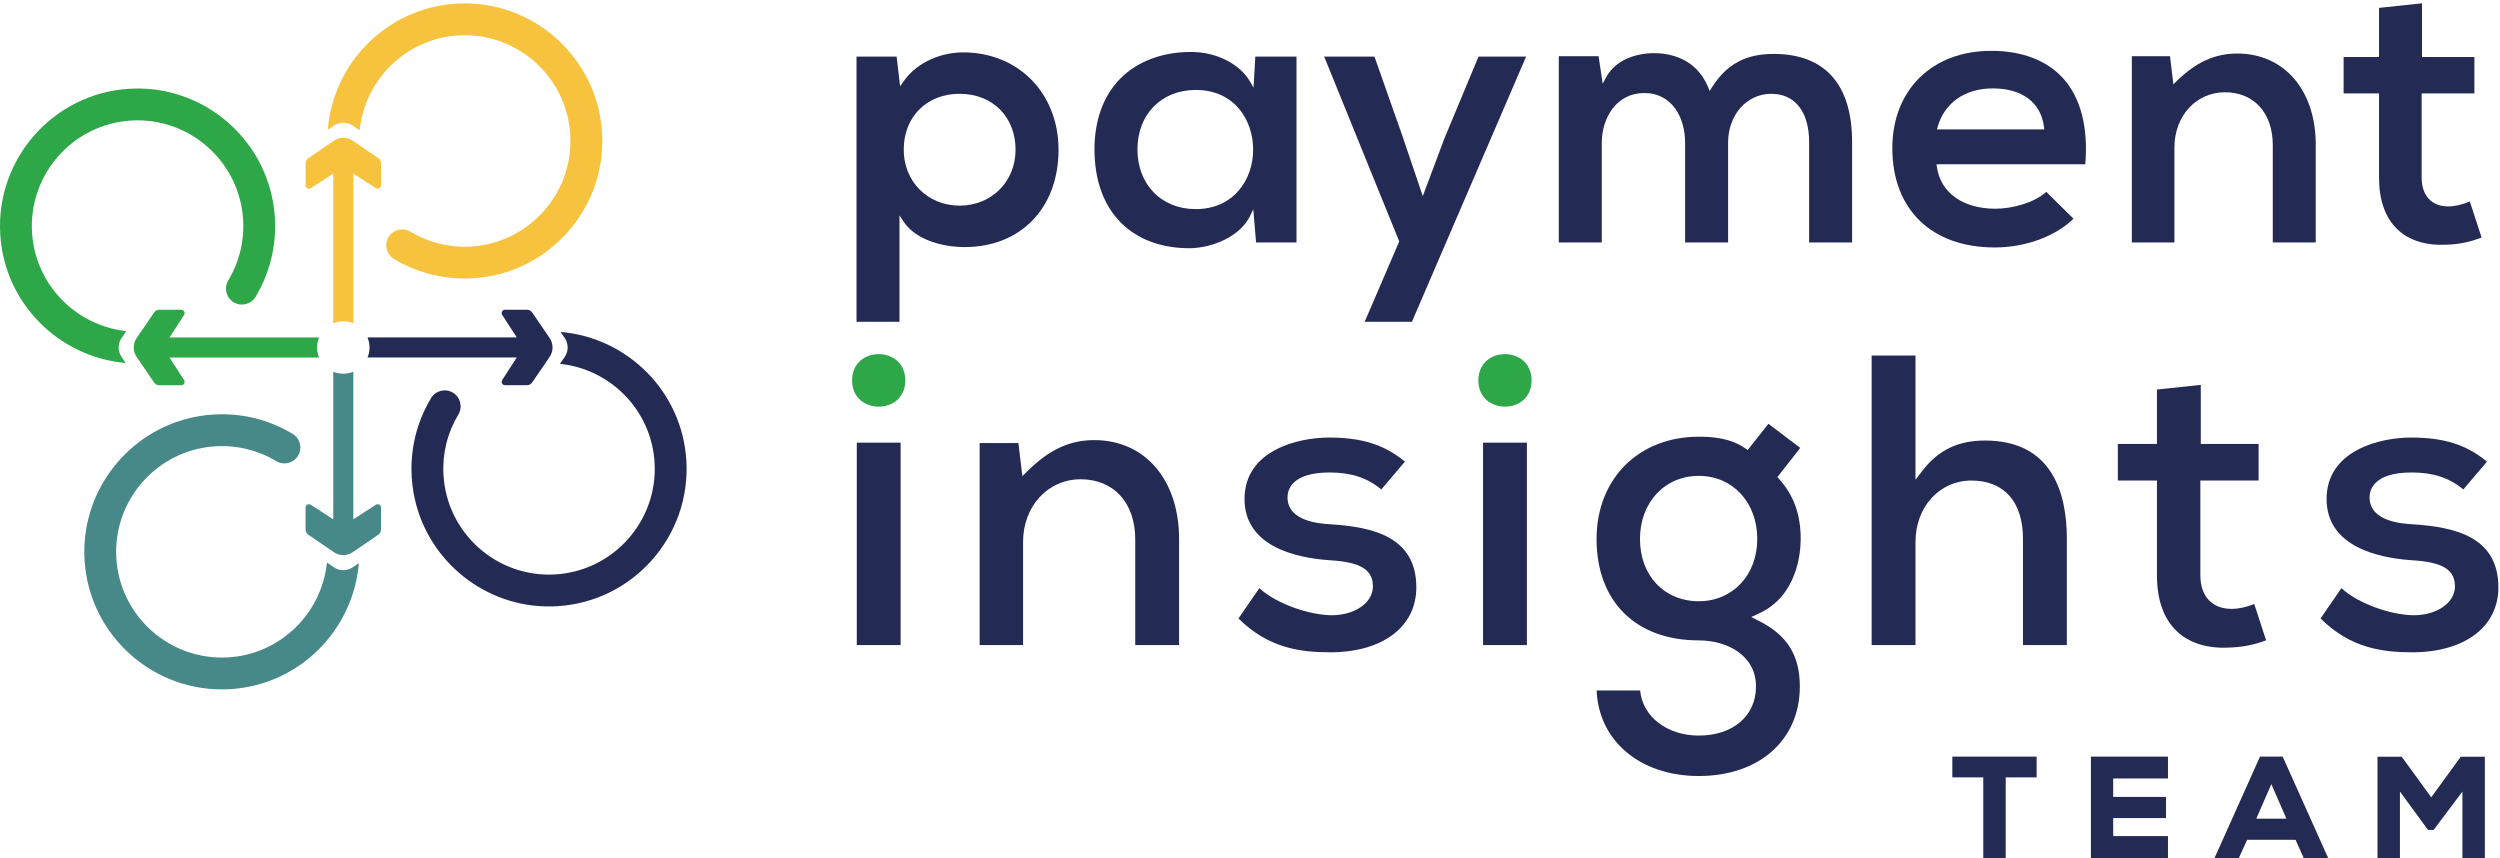 <?xml version="1.0" encoding="UTF-8"?>
<svg width="233px" height="80px" viewBox="0 0 233 80" version="1.1" xmlns="http://www.w3.org/2000/svg" xmlns:xlink="http://www.w3.org/1999/xlink">
    <!-- Generator: Sketch 62 (91390) - https://sketch.com -->
    <title>logo-pit-main</title>
    <desc>Created with Sketch.</desc>
    <g id="Page-1" stroke="none" stroke-width="1" fill="none" fill-rule="evenodd">
        <g id="logo-pit-main" fill-rule="nonzero">
            <path d="M89.439,19.166 C86.467,19.166 84.227,16.926 84.227,13.954 C84.227,10.885 86.369,8.742 89.439,8.742 C92.507,8.742 94.65,10.885 94.65,13.954 C94.65,16.926 92.41,19.166 89.439,19.166 Z M89.761,4.881 C87.98,4.881 85.576,5.604 84.173,7.637 L83.891,8.044 L83.565,5.276 L79.827,5.276 L79.827,29.99 L83.832,29.99 L83.832,20.07 L84.176,20.6 C85.336,22.39 87.896,23.027 89.905,23.027 C95.139,23.027 98.655,19.381 98.655,13.954 C98.655,8.697 94.914,4.881 89.761,4.881 L89.761,4.881 Z" id="Fill-1" fill="#232A54"></path>
            <path d="M111.438,8.384 C115.117,8.384 116.793,11.261 116.793,13.936 C116.793,15.386 116.318,16.74 115.456,17.747 C114.48,18.887 113.091,19.489 111.438,19.489 C108.242,19.489 106.01,17.198 106.01,13.918 C106.01,10.659 108.242,8.384 111.438,8.384 Z M110.849,23.134 C110.877,23.134 110.905,23.134 110.934,23.134 C112.998,23.097 115.577,22.049 116.509,20.118 L116.807,19.501 L117.065,22.597 L120.834,22.597 L120.834,5.276 L116.997,5.276 L116.828,8.169 L116.516,7.622 C115.566,5.961 113.367,4.845 111.042,4.845 C111.015,4.845 110.987,4.845 110.96,4.845 C108.347,4.845 106.043,5.706 104.465,7.273 C102.856,8.871 102.005,11.169 102.005,13.918 C102.005,16.79 102.864,19.161 104.487,20.772 C106.043,22.319 108.241,23.134 110.849,23.134 L110.849,23.134 Z" id="Fill-2" fill="#232A54"></path>
            <polyline id="Fill-3" fill="#232A54" points="127.189 29.99 131.592 29.99 142.233 5.276 137.797 5.276 134.615 12.913 132.603 18.279 130.747 12.793 128.101 5.276 123.414 5.276 130.409 22.499 127.189 29.99"></polyline>
            <path d="M159.537,8.167 L159.343,8.475 L159.205,8.139 C158.065,5.367 155.541,4.953 154.139,4.953 C153.369,4.953 150.767,5.121 149.639,7.293 L149.373,7.803 L148.989,5.24 L145.28,5.24 L145.28,22.597 L149.286,22.597 L149.286,13.308 C149.286,11.003 150.644,8.671 153.241,8.671 C155.874,8.671 157.053,11 157.053,13.308 L157.053,22.597 L161.058,22.597 L161.058,13.308 C161.058,10.705 162.789,8.742 165.085,8.742 C167.292,8.742 168.61,10.422 168.61,13.236 L168.61,22.597 L172.615,22.597 L172.615,13.236 C172.615,7.864 170.086,5.025 165.301,5.025 C162.681,5.025 160.903,5.993 159.537,8.167" id="Fill-4" fill="#232A54"></path>
            <path d="M190.504,11.849 L190.53,12.059 L180.525,12.059 L180.592,11.821 C181.223,9.579 183.141,8.24 185.724,8.24 C188.476,8.24 190.218,9.555 190.504,11.849 Z M176.365,13.81 C176.365,19.517 180.019,23.063 185.904,23.063 C188.768,23.063 191.561,22.039 193.249,20.381 L190.713,17.877 C189.591,18.913 187.513,19.453 185.975,19.453 C182.926,19.453 180.833,17.947 180.514,15.521 L180.486,15.31 L194.347,15.31 C194.638,11.871 193.92,9.097 192.266,7.281 C190.751,5.617 188.44,4.738 185.581,4.738 C180.069,4.738 176.365,8.384 176.365,13.81 L176.365,13.81 Z" id="Fill-5" fill="#232A54"></path>
            <path d="M211.823,13.524 L211.823,22.597 L215.828,22.597 L215.828,13.488 C215.828,8.404 212.888,4.989 208.514,4.989 C206.42,4.989 204.667,5.791 202.83,7.591 L202.559,7.857 L202.247,5.24 L198.687,5.24 L198.687,22.597 L202.656,22.597 L202.656,13.739 C202.656,10.809 204.68,8.599 207.364,8.599 C210.073,8.599 211.823,10.532 211.823,13.524" id="Fill-6" fill="#232A54"></path>
            <path d="M221.726,16.538 C221.726,18.653 222.299,20.277 223.428,21.364 C224.484,22.381 226.023,22.883 227.886,22.812 C229.132,22.778 230.129,22.581 231.285,22.135 L230.185,18.772 C229.532,19.065 228.797,19.237 228.179,19.237 C226.624,19.237 225.696,18.229 225.696,16.538 L225.696,8.707 L230.612,8.707 L230.612,5.311 L225.732,5.311 L225.732,0.308 L221.726,0.734 L221.726,5.311 L218.425,5.311 L218.425,8.707 L221.726,8.707 L221.726,16.538" id="Fill-8" fill="#232A54"></path>
            <path d="M81.895,33.004 C80.701,33.004 79.416,33.77 79.416,35.453 C79.416,37.136 80.701,37.902 81.895,37.902 C83.089,37.902 84.373,37.136 84.373,35.453 C84.373,33.77 83.089,33.004 81.895,33.004" id="Fill-10" fill="#2EA748"></path>
            <polygon id="Fill-11" fill="#232A54" points="79.852 60.12 83.937 60.12 83.937 41.256 79.852 41.256"></polygon>
            <path d="M95.827,43.843 L95.284,44.375 L94.916,41.295 L91.303,41.295 L91.303,60.12 L95.35,60.12 L95.35,50.509 C95.35,47.179 97.656,44.668 100.716,44.668 C103.807,44.668 105.805,46.867 105.805,50.271 L105.805,60.12 L109.89,60.12 L109.89,50.232 C109.89,44.721 106.713,41.018 101.984,41.018 C99.72,41.018 97.821,41.889 95.827,43.843" id="Fill-12" fill="#232A54"></path>
            <path d="M123.992,48.862 C123.003,48.799 119.997,48.608 119.997,46.349 C119.997,45.653 120.381,44.034 123.937,44.034 C125.921,44.034 127.456,44.539 128.734,45.618 L130.938,43.024 C129.009,41.434 126.926,40.78 123.857,40.78 C120.935,40.78 115.99,41.986 115.99,46.508 C115.99,50.951 120.837,51.979 123.726,52.197 C126.262,52.342 127.956,52.812 127.956,54.63 C127.956,55.228 127.708,55.786 127.239,56.244 C126.508,56.959 125.299,57.359 124.048,57.341 C122.017,57.305 118.983,56.298 117.372,54.816 L115.426,57.64 C118.209,60.406 121.178,60.794 123.976,60.794 C128.852,60.794 132.002,58.422 132.002,54.748 C132.002,50.016 127.953,49.117 123.992,48.862" id="Fill-13" fill="#232A54"></path>
            <polygon id="Fill-14" fill="#232A54" points="138.221 60.12 142.307 60.12 142.307 41.256 138.221 41.256"></polygon>
            <path d="M140.263,33.004 C139.07,33.004 137.785,33.77 137.785,35.453 C137.785,37.136 139.07,37.902 140.263,37.902 C141.457,37.902 142.742,37.136 142.742,35.453 C142.742,33.77 141.457,33.004 140.263,33.004" id="Fill-15" fill="#2EA748"></path>
            <path d="M158.331,56.034 C155.102,56.034 152.846,53.649 152.846,50.232 C152.846,46.825 155.153,44.351 158.331,44.351 C161.486,44.351 163.777,46.825 163.777,50.232 C163.777,53.594 161.486,56.034 158.331,56.034 Z M164.816,39.498 L162.887,41.94 L162.599,41.746 C161.23,40.82 159.599,40.701 158.331,40.701 C152.72,40.701 148.8,44.621 148.8,50.232 C148.8,56.062 152.452,59.684 158.331,59.684 C160.897,59.684 163.658,61.029 163.658,63.981 C163.658,66.716 161.518,68.555 158.331,68.555 C155.356,68.555 153.077,66.774 152.863,64.354 L148.807,64.354 C149.002,69.066 152.864,72.324 158.331,72.324 C163.962,72.324 167.744,68.971 167.744,63.981 C167.744,61.071 166.561,59.183 163.91,57.857 L163.211,57.507 L163.921,57.182 C167.543,55.527 167.824,51.444 167.824,50.232 C167.824,47.973 167.199,46.213 165.857,44.695 L165.651,44.461 L167.787,41.743 L164.816,39.498 L164.816,39.498 Z" id="Fill-16" fill="#232A54"></path>
            <path d="M184.999,41.057 C182.505,41.057 180.662,41.942 179.193,43.844 L178.523,44.712 L178.523,33.133 L174.437,33.133 L174.437,60.12 L178.523,60.12 L178.523,50.509 C178.523,47.247 180.762,44.787 183.731,44.787 C186.789,44.787 188.543,46.772 188.543,50.232 L188.543,60.12 L192.629,60.12 L192.629,50.193 C192.629,46.025 191.305,41.057 184.999,41.057" id="Fill-17" fill="#232A54"></path>
            <path d="M207.983,56.747 C206.161,56.747 205.073,55.571 205.073,53.6 L205.073,44.787 L210.501,44.787 L210.501,41.374 L205.113,41.374 L205.113,35.869 L201.027,36.304 L201.027,41.374 L197.381,41.374 L197.381,44.787 L201.027,44.787 L201.027,53.6 C201.027,55.888 201.641,57.64 202.853,58.807 C203.985,59.898 205.647,60.446 207.652,60.358 C208.955,60.322 210.007,60.123 211.201,59.679 L210.095,56.292 C209.397,56.581 208.633,56.747 207.983,56.747" id="Fill-18" fill="#232A54"></path>
            <path d="M224.839,48.862 C223.85,48.799 220.844,48.608 220.844,46.349 C220.844,45.653 221.228,44.034 224.784,44.034 C226.768,44.034 228.303,44.539 229.581,45.618 L231.785,43.024 C229.856,41.434 227.773,40.78 224.704,40.78 C221.782,40.78 216.837,41.986 216.837,46.508 C216.837,50.951 221.684,51.979 224.573,52.197 C227.11,52.342 228.802,52.812 228.802,54.63 C228.802,55.228 228.555,55.786 228.085,56.244 C227.356,56.959 226.155,57.359 224.895,57.341 C222.864,57.305 219.83,56.298 218.219,54.816 L216.273,57.64 C219.056,60.406 222.025,60.794 224.823,60.794 C229.699,60.794 232.849,58.422 232.849,54.748 C232.849,50.016 228.799,49.117 224.839,48.862" id="Fill-19-2" fill="#232A54"></path>
            <polyline id="Fill-24" fill="#232A54" points="229.342 70.53 226.591 74.311 223.841 70.53 221.584 70.53 221.584 80 223.673 80 223.673 73.771 226.289 77.349 226.814 77.349 229.497 73.773 229.497 80 231.587 80 231.587 70.53 229.342 70.53"></polyline>
            <path d="M213.093,76.3 L210.286,76.3 L211.689,73.081 L213.093,76.3 Z M210.633,70.517 L206.386,79.987 L208.652,79.987 L209.432,78.272 L213.946,78.272 L214.713,79.987 L216.993,79.987 L212.746,70.517 L210.633,70.517 L210.633,70.517 Z" id="Fill-23" fill="#232A54"></path>
            <polyline id="Fill-22" fill="#232A54" points="194.872 79.987 202.055 79.987 202.055 77.924 196.949 77.924 196.949 76.244 201.873 76.244 201.873 74.272 196.949 74.272 196.949 72.554 202.055 72.554 202.055 70.517 194.872 70.517 194.872 79.987"></polyline>
            <polyline id="Fill-21" fill="#232A54" points="181.957 72.451 184.841 72.451 184.841 79.987 186.931 79.987 186.931 72.451 189.815 72.451 189.815 70.517 181.957 70.517 181.957 72.451"></polyline>
            <path d="M32.873,11.707 L33.519,12.149 C33.996,7.425 37.838,3.593 42.722,3.302 C48.147,2.976 52.824,7.124 53.149,12.549 C53.474,17.972 49.329,22.651 43.903,22.975 C41.907,23.095 39.951,22.616 38.245,21.591 C37.543,21.169 36.632,21.396 36.21,22.098 C35.788,22.8 36.015,23.711 36.717,24.134 C38.938,25.468 41.484,26.092 44.08,25.936 C45,25.882 45.891,25.73 46.745,25.493 C52.445,23.91 56.479,18.508 56.111,12.371 C55.687,5.314 49.602,-0.083 42.545,0.34 C36.097,0.725 31.054,5.839 30.548,12.097 L31.119,11.707 C31.648,11.347 32.344,11.347 32.873,11.707" id="Fill-25" fill="#F7C23E"></path>
            <path d="M31.119,52.872 L30.471,52.429 C29.991,57.148 26.15,60.976 21.27,61.267 C15.845,61.593 11.168,57.444 10.843,52.02 C10.517,46.597 14.662,41.918 20.089,41.594 C22.084,41.474 24.041,41.953 25.747,42.978 C26.449,43.4 27.36,43.173 27.782,42.471 C28.204,41.768 27.977,40.858 27.275,40.435 C25.054,39.1 22.508,38.476 19.912,38.633 C18.992,38.687 18.1,38.839 17.247,39.076 C11.547,40.658 7.513,46.061 7.881,52.198 C8.304,59.255 14.389,64.652 21.447,64.229 C27.892,63.844 32.932,58.736 33.443,52.482 L32.872,52.872 C32.344,53.232 31.648,53.232 31.119,52.872" id="Fill-26" fill="#468988"></path>
            <path d="M11.327,31.511 L11.772,30.858 C7.076,30.356 3.274,26.525 2.985,21.661 C2.659,16.237 6.807,11.56 12.231,11.234 C17.655,10.908 22.333,15.053 22.658,20.481 C22.778,22.476 22.299,24.432 21.274,26.138 C20.852,26.84 21.079,27.751 21.781,28.173 C22.484,28.596 23.394,28.369 23.816,27.667 C25.151,25.446 25.775,22.899 25.619,20.304 C25.565,19.384 25.413,18.492 25.176,17.638 C23.593,11.939 18.191,7.904 12.054,8.272 C4.997,8.695 -0.4,14.781 0.023,21.839 C0.407,28.263 5.486,33.292 11.713,33.829 L11.327,33.264 C10.966,32.735 10.966,32.04 11.327,31.511" id="Fill-27" fill="#2EA748"></path>
            <path d="M63.969,42.932 C63.584,36.496 58.489,31.461 52.247,30.938 L52.636,31.507 C52.996,32.035 52.996,32.73 52.636,33.259 L52.191,33.91 C56.9,34.399 60.717,38.236 61.007,43.11 C61.332,48.533 57.184,53.21 51.76,53.536 C46.336,53.862 41.658,49.717 41.334,44.289 C41.213,42.294 41.693,40.338 42.718,38.633 C43.139,37.93 42.913,37.019 42.21,36.597 C41.508,36.174 40.597,36.401 40.175,37.104 C38.84,39.325 38.217,41.871 38.372,44.467 C38.427,45.386 38.579,46.278 38.816,47.132 C40.398,52.831 45.801,56.866 51.938,56.498 C58.994,56.075 64.392,49.99 63.969,42.932" id="Fill-29" fill="#232A54"></path>
            <path d="M51.228,31.507 L50.812,30.897 L49.601,29.123 C49.492,28.961 49.309,28.866 49.114,28.866 L47.072,28.866 C46.822,28.866 46.671,29.142 46.807,29.352 L48.164,31.448 L34.251,31.448 C34.372,31.738 34.44,32.055 34.44,32.387 C34.44,32.717 34.372,33.03 34.255,33.317 L48.164,33.317 L46.807,35.414 C46.671,35.623 46.822,35.9 47.072,35.9 L49.114,35.9 C49.309,35.9 49.492,35.804 49.601,35.643 L51.228,33.259 C51.588,32.73 51.588,32.035 51.228,31.507" id="Fill-30" fill="#232A54"></path>
            <path d="M35.256,14.741 L33.474,13.525 L32.873,13.114 C32.344,12.754 31.648,12.754 31.119,13.114 L28.736,14.741 C28.575,14.851 28.479,15.033 28.479,15.228 L28.479,17.27 C28.479,17.52 28.755,17.671 28.965,17.535 L31.061,16.179 L31.061,30.13 C31.35,30.011 31.664,29.943 31.996,29.943 C32.327,29.943 32.642,30.011 32.93,30.13 L32.93,16.179 L35.027,17.535 C35.236,17.67 35.513,17.52 35.513,17.27 L35.513,15.228 C35.513,15.033 35.417,14.851 35.256,14.741" id="Fill-31" fill="#F7C23E"></path>
            <path d="M29.551,32.387 C29.551,32.056 29.619,31.741 29.738,31.453 L15.798,31.453 L17.155,29.357 C17.29,29.147 17.14,28.87 16.89,28.87 L14.848,28.87 C14.653,28.87 14.471,28.967 14.361,29.127 L12.735,31.511 C12.374,32.04 12.374,32.735 12.734,33.264 L13.151,33.873 L14.361,35.648 C14.471,35.808 14.653,35.904 14.848,35.904 L16.89,35.904 C17.14,35.904 17.29,35.628 17.155,35.418 L15.798,33.322 L29.738,33.322 C29.619,33.034 29.551,32.719 29.551,32.387" id="Fill-32" fill="#2EA748"></path>
            <path d="M35.027,47.044 L32.93,48.401 L32.93,34.644 C32.642,34.764 32.327,34.831 31.996,34.831 C31.664,34.831 31.35,34.764 31.061,34.644 L31.061,48.4 L28.965,47.044 C28.755,46.908 28.479,47.059 28.479,47.308 L28.479,49.35 C28.479,49.545 28.575,49.728 28.736,49.837 L31.119,51.464 C31.648,51.825 32.344,51.825 32.872,51.464 L35.256,49.837 C35.417,49.728 35.513,49.545 35.513,49.35 L35.513,47.308 C35.513,47.059 35.236,46.908 35.027,47.044" id="Fill-33" fill="#468988"></path>
        </g>
    </g>
</svg>